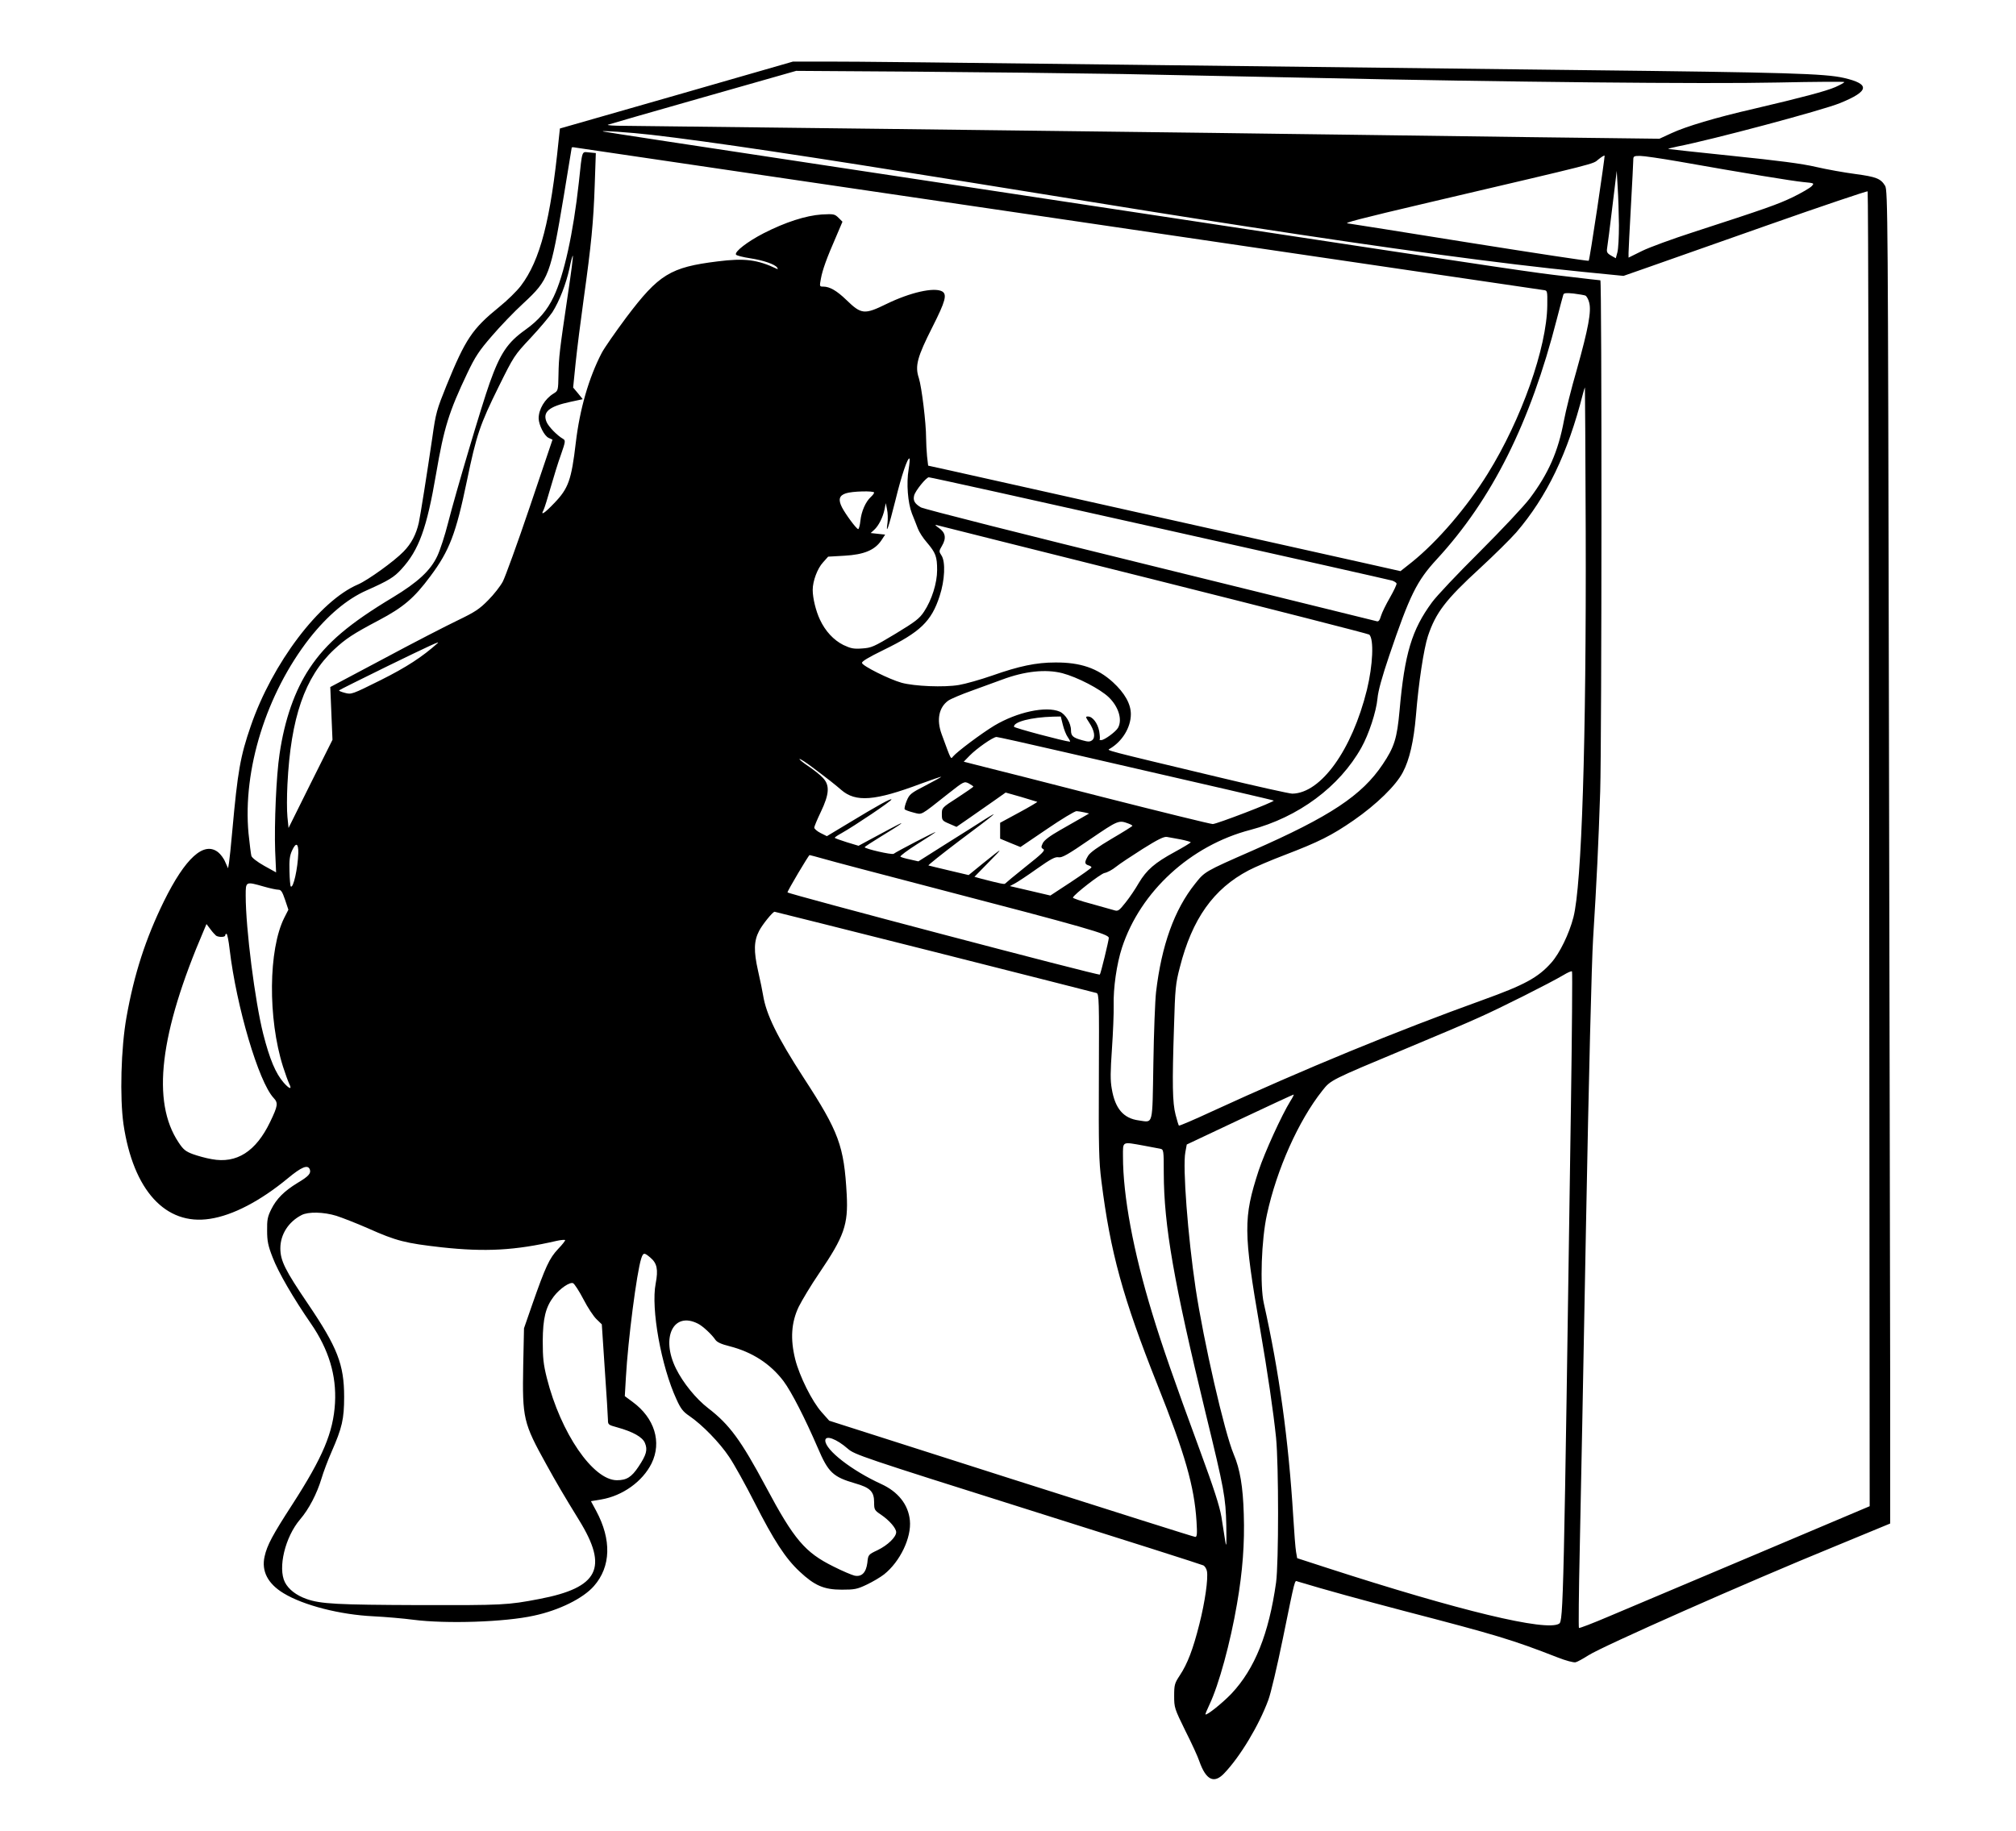 <?xml version="1.0" encoding="UTF-8" standalone="no"?>
<svg xmlns="http://www.w3.org/2000/svg" version="1.0" width="1280pt" height="1163pt" viewBox="0 0 1280 1163" preserveAspectRatio="xMidYMid meet">
  <g transform="translate(0,1163) scale(0.1,-0.1)" fill="#000000" stroke="none">
    <path d="M4295 11026 l-740 -212 -8 -74 c-51 -507 -117 -763 -240 -925 -25 -33 -86 -93 -137 -134 -171 -139 -214 -202 -335 -499 -62 -154 -68 -173 -90 -330 -35 -238 -75 -490 -86 -542 -17 -74 -47 -132 -97 -183 -59 -61 -226 -181 -288 -208 -245 -104 -545 -501 -682 -900 -66 -191 -83 -287 -117 -664 -8 -93 -18 -185 -21 -204 l-6 -35 -18 40 c-9 23 -30 50 -45 62 -90 71 -208 -35 -345 -313 -115 -235 -188 -459 -237 -735 -35 -196 -43 -510 -19 -679 62 -420 267 -645 549 -601 146 22 321 114 494 257 88 73 127 89 140 57 9 -25 -7 -44 -78 -86 -85 -52 -134 -101 -167 -168 -23 -46 -27 -67 -26 -135 0 -66 6 -96 35 -170 35 -93 133 -261 243 -420 113 -164 163 -329 153 -505 -11 -187 -77 -343 -271 -644 -125 -193 -160 -258 -176 -330 -21 -93 20 -173 121 -234 127 -77 359 -136 569 -146 80 -4 194 -14 254 -22 208 -27 582 -15 766 26 160 34 313 110 381 188 108 123 113 294 14 478 l-33 61 66 11 c135 23 262 114 319 229 66 135 19 288 -120 390 l-50 37 7 120 c13 235 69 667 97 753 13 40 19 40 58 7 43 -36 51 -76 34 -165 -31 -159 35 -525 132 -735 27 -60 42 -79 82 -106 82 -56 192 -169 252 -259 32 -47 104 -177 161 -289 124 -244 197 -356 287 -440 95 -89 154 -115 268 -115 81 0 97 3 158 32 38 18 87 47 110 65 102 81 175 234 164 343 -10 101 -75 182 -182 231 -186 85 -355 216 -355 276 0 37 71 11 143 -52 42 -37 90 -54 1143 -386 604 -190 1106 -350 1115 -355 9 -5 19 -21 22 -36 9 -47 -12 -195 -48 -337 -40 -159 -75 -251 -124 -325 -33 -50 -36 -60 -36 -131 0 -74 2 -80 71 -221 40 -79 80 -166 89 -194 42 -119 93 -144 157 -77 101 105 221 304 281 467 15 39 56 213 92 389 81 396 74 369 94 363 182 -55 398 -114 679 -188 584 -152 684 -182 971 -294 53 -21 103 -34 115 -31 12 3 48 23 81 44 88 57 1009 465 1565 692 124 51 253 104 288 119 l63 26 0 980 c-1 539 -4 2444 -8 4233 -6 3099 -7 3254 -24 3282 -28 46 -56 57 -189 75 -69 9 -181 29 -250 45 -90 21 -238 40 -530 70 -223 23 -406 43 -408 44 -1 2 26 9 60 16 216 42 917 229 1030 275 187 76 194 121 26 160 -123 28 -358 35 -1683 50 -737 9 -2067 24 -2955 35 -888 11 -1709 20 -1825 19 l-210 0 -740 -213z m2830 134 c308 -6 864 -17 1235 -25 1191 -26 2473 -39 2928 -29 232 5 422 6 422 3 0 -4 -26 -18 -57 -32 -60 -26 -211 -66 -518 -138 -240 -55 -431 -112 -523 -155 l-76 -35 -816 10 c-448 6 -984 13 -1190 16 -206 3 -580 7 -830 11 -250 3 -1166 14 -2035 25 -869 10 -1634 19 -1700 20 -66 0 -113 3 -105 7 8 3 281 82 605 174 l590 168 755 -5 c415 -3 1007 -10 1315 -15z m-2990 -386 c380 -44 986 -135 2035 -304 1187 -192 1297 -209 1750 -279 906 -140 1614 -236 2126 -287 l262 -26 143 50 c79 28 427 150 772 272 346 122 632 218 635 215 4 -4 8 -1884 10 -4178 l3 -4172 -733 -310 c-403 -170 -817 -345 -921 -389 -103 -44 -189 -77 -192 -74 -3 3 -1 225 5 494 6 269 24 1200 40 2069 17 914 36 1679 45 1815 23 369 34 601 45 935 10 319 11 3245 1 3245 -3 0 -101 11 -217 25 -217 25 -296 37 -2229 330 -632 96 -1762 267 -2510 380 -748 113 -1367 207 -1375 210 -28 8 175 -6 305 -21z m895 -284 c745 -109 2118 -312 3050 -449 932 -137 1706 -251 1720 -253 25 -3 25 -4 24 -98 -3 -267 -164 -724 -378 -1068 -132 -213 -318 -430 -482 -562 l-72 -57 -218 49 c-121 27 -511 114 -869 194 -357 80 -870 195 -1140 255 -269 60 -554 124 -631 141 l-141 31 -7 60 c-3 33 -6 85 -6 116 0 95 -28 323 -46 380 -26 77 -10 134 86 324 83 164 95 208 61 227 -52 27 -202 -7 -352 -80 -141 -69 -160 -67 -255 25 -61 59 -106 85 -147 85 -24 0 -24 1 -15 50 10 56 37 131 97 268 l40 94 -25 25 c-25 24 -30 25 -107 21 -101 -7 -231 -49 -368 -119 -103 -53 -187 -118 -176 -136 4 -6 44 -16 89 -23 86 -13 160 -39 173 -60 4 -7 4 -11 -1 -8 -123 59 -205 70 -378 48 -300 -37 -373 -82 -579 -355 -70 -94 -141 -196 -157 -227 -82 -158 -139 -357 -164 -568 -28 -239 -47 -292 -138 -386 -62 -65 -88 -81 -67 -43 6 12 26 76 45 143 19 66 48 161 66 210 29 83 29 89 13 99 -36 20 -93 78 -105 108 -26 63 16 98 151 127 l79 17 -30 37 -31 37 16 158 c9 87 32 269 51 405 48 344 62 487 70 722 l7 204 -42 4 c-49 4 -43 22 -66 -192 -35 -319 -94 -588 -160 -725 -41 -86 -95 -149 -179 -209 -114 -81 -160 -150 -227 -338 -50 -140 -214 -692 -264 -888 -20 -80 -51 -174 -68 -210 -43 -93 -125 -168 -282 -263 -278 -167 -423 -290 -529 -450 -94 -141 -159 -326 -191 -545 -21 -137 -34 -444 -28 -615 l6 -137 -76 42 c-44 25 -78 51 -81 63 -3 11 -11 75 -18 142 -38 405 113 887 386 1238 115 146 239 251 364 306 139 62 174 83 221 135 111 121 161 260 220 606 50 292 81 392 198 638 50 105 75 143 155 235 52 61 142 155 201 209 163 151 172 177 257 684 27 165 50 302 50 305 0 2 10 3 23 0 12 -2 632 -93 1377 -203z m5111 -184 c-27 -180 -51 -330 -54 -332 -3 -3 -344 49 -759 115 -415 67 -760 121 -768 122 -38 1 60 27 520 135 1096 257 1029 240 1069 272 20 16 37 27 39 23 1 -4 -20 -154 -47 -335z m514 299 c429 -76 723 -124 793 -131 72 -7 72 -7 55 -26 -10 -11 -63 -42 -118 -69 -98 -47 -168 -72 -636 -224 -130 -42 -275 -95 -322 -118 l-87 -43 0 31 c0 16 7 149 15 295 8 146 15 277 15 293 0 25 3 27 43 27 23 0 132 -16 242 -35z m-376 -405 c0 -74 -4 -152 -10 -173 l-10 -37 -30 17 c-26 15 -29 23 -25 48 3 17 18 134 33 260 l28 230 6 -105 c4 -58 7 -166 8 -240z m-6673 -437 c-54 -364 -58 -400 -60 -511 -2 -102 -2 -103 -31 -121 -56 -34 -95 -100 -95 -158 1 -42 36 -112 64 -124 l24 -11 -144 -426 c-79 -234 -157 -448 -172 -476 -15 -28 -56 -81 -92 -117 -56 -57 -83 -75 -195 -129 -71 -34 -283 -143 -469 -243 l-339 -180 7 -168 7 -167 -140 -280 -139 -280 -7 70 c-4 39 -4 132 0 207 21 423 110 682 296 856 73 68 119 99 284 186 155 82 224 140 327 279 122 163 163 271 233 609 60 289 82 354 201 595 97 196 100 200 203 310 57 61 119 135 138 163 45 71 87 180 109 280 9 46 19 81 21 79 3 -2 -11 -111 -31 -243z m6460 -10 c7 -3 19 -23 24 -44 15 -55 -5 -164 -79 -428 -34 -117 -70 -261 -81 -321 -37 -198 -98 -336 -217 -495 -38 -50 -179 -200 -319 -340 -138 -137 -274 -281 -302 -320 -128 -174 -174 -325 -206 -688 -16 -176 -33 -231 -107 -341 -132 -197 -333 -331 -830 -549 -301 -132 -300 -132 -361 -209 -132 -165 -213 -391 -248 -688 -6 -52 -14 -256 -17 -452 -7 -406 1 -376 -93 -363 -97 13 -150 75 -171 200 -10 55 -9 108 1 255 7 102 12 226 11 275 -3 111 19 264 53 368 117 356 435 648 815 747 305 80 566 274 705 523 47 84 94 227 102 312 4 47 29 137 74 270 131 386 175 475 302 613 352 382 594 866 763 1527 20 77 38 146 41 154 3 10 18 12 65 7 33 -4 67 -10 75 -13z m2 -1496 c4 -1332 -25 -2247 -78 -2452 -27 -105 -87 -228 -140 -288 -84 -95 -171 -142 -435 -237 -549 -198 -1133 -438 -1718 -707 -114 -53 -210 -94 -212 -91 -2 2 -12 33 -21 69 -20 77 -22 195 -10 559 7 243 10 274 37 377 78 308 214 499 437 616 40 21 143 65 230 98 214 82 297 123 437 220 144 100 268 220 312 305 42 79 69 196 83 359 17 211 50 425 76 505 50 150 113 232 331 432 90 83 194 186 230 227 194 226 327 502 423 879 6 23 12 42 13 42 1 0 3 -411 5 -913z m-4299 392 c-15 -88 -5 -213 21 -280 12 -30 29 -72 37 -94 8 -22 34 -63 59 -91 55 -65 64 -89 64 -174 0 -83 -34 -190 -83 -264 -29 -44 -55 -64 -182 -141 -138 -83 -152 -89 -211 -93 -54 -4 -72 0 -119 22 -62 31 -115 88 -149 161 -26 55 -46 137 -46 189 0 56 30 136 65 174 l33 37 104 6 c123 7 191 35 233 96 l25 38 -46 5 -46 5 22 20 c29 26 56 81 66 130 l8 40 8 -40 c5 -22 6 -60 3 -85 -13 -87 7 -30 50 142 39 160 79 277 90 266 2 -2 0 -33 -6 -69z m1593 -374 c799 -178 1464 -328 1477 -332 13 -4 26 -13 28 -18 2 -6 -17 -46 -42 -90 -25 -43 -51 -96 -57 -117 -8 -28 -16 -37 -27 -33 -9 2 -657 162 -1440 355 -783 192 -1438 358 -1454 368 -39 23 -51 43 -43 75 7 30 76 115 93 116 7 1 666 -145 1465 -324z m-1812 227 c0 -5 -9 -17 -21 -28 -33 -30 -60 -92 -66 -150 -3 -30 -10 -54 -14 -54 -11 0 -81 95 -103 138 -25 49 -18 75 24 89 40 14 180 17 180 5z m1775 -552 c748 -188 1364 -345 1369 -350 30 -30 23 -193 -15 -350 -95 -384 -292 -657 -474 -660 -17 0 -229 47 -470 105 -737 176 -709 169 -689 180 79 46 134 135 134 220 0 65 -39 134 -114 203 -98 89 -206 126 -366 125 -121 0 -230 -23 -400 -83 -75 -26 -170 -53 -212 -60 -96 -16 -281 -8 -363 14 -79 22 -249 107 -252 126 -2 10 42 36 136 82 234 114 305 182 357 343 33 100 38 217 12 257 -17 26 -17 28 3 62 29 49 22 85 -21 114 -19 13 -26 22 -15 18 11 -3 632 -159 1380 -346z m-4546 -404 c-97 -87 -198 -153 -362 -235 -183 -91 -186 -92 -227 -81 -23 6 -40 13 -37 16 2 3 141 72 308 154 265 129 336 162 318 146z m3966 -191 c95 -25 240 -100 295 -153 62 -60 87 -142 59 -193 -13 -25 -87 -79 -107 -79 -9 0 -13 2 -10 5 3 3 1 27 -3 52 -10 51 -42 93 -71 93 -17 0 -16 -3 7 -38 34 -51 41 -94 20 -112 -14 -11 -25 -12 -63 -1 -59 16 -72 27 -72 63 0 46 -35 103 -72 119 -87 37 -271 -3 -415 -89 -81 -49 -236 -165 -262 -196 -15 -18 -10 -28 -72 141 -34 92 -18 171 42 214 16 11 84 40 152 64 67 25 152 55 189 69 144 54 277 68 383 41z m3 -327 c7 -29 21 -65 32 -80 11 -16 17 -28 13 -28 -37 3 -354 87 -355 95 -3 31 109 60 247 64 l50 1 13 -52z m10 -174 c994 -228 1326 -305 1329 -308 8 -7 -362 -149 -387 -149 -14 0 -327 77 -697 171 -370 95 -720 184 -778 198 l-106 27 38 39 c44 45 148 118 170 118 8 0 202 -43 431 -96z m-1602 -95 c108 -81 147 -112 185 -145 92 -80 213 -71 508 40 69 25 126 45 127 43 1 -1 -43 -26 -99 -55 -94 -48 -103 -56 -120 -97 -10 -24 -16 -48 -13 -54 3 -5 29 -14 56 -21 57 -14 37 -25 223 122 98 77 99 77 128 63 16 -9 29 -18 29 -20 0 -3 -45 -34 -100 -70 -100 -64 -100 -65 -100 -105 0 -39 2 -42 47 -61 l46 -20 81 56 c45 31 115 80 156 109 l75 53 99 -28 c54 -16 100 -30 102 -31 1 -2 -51 -33 -116 -68 l-120 -65 0 -51 0 -50 65 -27 64 -26 168 114 c92 63 177 114 188 114 11 -1 34 -4 50 -8 l30 -7 -45 -26 c-25 -14 -88 -50 -140 -80 -65 -37 -99 -63 -109 -82 -12 -25 -11 -30 3 -38 14 -8 -6 -28 -111 -111 -70 -56 -129 -105 -131 -108 -3 -6 -29 -1 -156 32 l-39 11 89 91 c99 101 98 101 -34 -5 l-92 -75 -123 29 c-67 16 -126 30 -132 32 -5 1 83 71 195 156 230 172 267 202 165 138 -38 -25 -150 -95 -247 -156 l-177 -112 -53 12 c-29 6 -57 14 -61 18 -4 4 44 40 107 80 64 40 116 74 116 76 0 5 -248 -124 -266 -138 -11 -8 -184 32 -184 42 0 3 48 34 105 69 58 35 113 70 123 78 17 14 0 6 -180 -91 l-87 -47 -76 23 c-41 13 -75 25 -75 28 0 3 19 16 43 29 82 46 317 204 317 214 0 10 -86 -37 -272 -150 l-138 -83 -40 20 c-22 11 -40 27 -40 34 0 8 19 53 42 101 54 113 57 169 13 215 -16 18 -59 52 -95 76 -36 24 -59 44 -53 44 7 0 42 -23 79 -51z m2009 -359 c14 -5 25 -12 25 -14 0 -3 -59 -40 -131 -82 -88 -52 -138 -88 -150 -108 -24 -40 -24 -53 1 -61 11 -3 20 -9 20 -13 0 -4 -59 -46 -130 -93 l-131 -86 -128 30 -129 30 32 17 c17 9 81 51 141 94 88 62 115 76 136 72 22 -4 59 17 200 114 179 122 182 123 244 100z m333 -101 c34 -7 62 -15 62 -18 0 -3 -46 -31 -101 -61 -127 -69 -179 -114 -229 -198 -21 -37 -59 -93 -84 -124 -42 -53 -48 -56 -73 -48 -16 5 -81 23 -146 41 -65 17 -116 35 -115 39 9 22 173 149 200 156 18 3 51 21 73 39 22 18 99 69 170 114 97 61 136 80 155 76 14 -2 53 -10 88 -16z m-5604 -85 c-3 -99 -32 -229 -48 -213 -3 3 -7 46 -8 95 -2 71 1 99 16 132 25 55 41 48 40 -14z m3336 -38 c47 -14 355 -95 685 -181 991 -258 1125 -297 1125 -321 0 -16 -51 -227 -57 -233 -6 -8 -1983 513 -1983 522 0 11 134 236 140 237 3 0 44 -11 90 -24z m-3555 -176 c38 -11 80 -20 92 -20 17 0 25 -11 43 -64 l21 -63 -26 -51 c-101 -201 -105 -640 -8 -946 14 -44 32 -93 39 -108 20 -39 2 -35 -35 7 -51 59 -88 146 -130 310 -52 207 -111 667 -111 878 0 90 -1 90 115 57z m4259 -415 c556 -141 1019 -258 1028 -261 16 -5 17 -44 15 -527 -2 -452 0 -541 16 -667 57 -454 136 -741 355 -1292 176 -441 235 -647 249 -870 5 -80 3 -98 -8 -98 -8 0 -534 167 -1169 369 l-1155 369 -48 54 c-61 68 -141 229 -168 336 -32 129 -25 234 22 333 21 42 79 139 131 215 158 233 184 307 174 498 -17 309 -49 397 -273 741 -170 263 -238 402 -258 525 -4 25 -18 95 -32 155 -28 125 -27 189 7 254 20 39 86 121 98 121 3 0 460 -115 1016 -255z m-4562 103 c18 -11 58 -10 58 2 0 6 4 10 8 10 5 0 14 -45 20 -99 43 -363 184 -841 279 -943 30 -32 28 -49 -22 -153 -90 -187 -212 -266 -371 -236 -36 6 -90 21 -120 32 -46 17 -61 30 -90 74 -173 259 -121 692 161 1349 l16 38 25 -33 c13 -18 30 -36 36 -41z m8602 -1093 c-46 -3157 -48 -3259 -75 -3276 -81 -51 -632 82 -1469 353 l-194 63 -7 40 c-4 22 -12 123 -18 225 -30 488 -89 917 -187 1355 -25 112 -15 403 20 562 62 287 201 597 351 786 55 69 46 65 532 268 183 76 390 164 460 196 138 61 457 222 538 270 28 17 52 28 56 24 3 -3 0 -393 -7 -866z m-1781 43 c-55 -89 -163 -325 -202 -443 -97 -299 -97 -386 9 -1000 49 -284 85 -531 102 -695 17 -174 17 -796 0 -920 -46 -326 -135 -547 -282 -704 -56 -59 -158 -141 -166 -133 -2 2 10 30 25 62 60 126 133 394 175 640 36 207 49 386 43 569 -5 176 -24 287 -64 381 -59 140 -191 716 -242 1055 -49 329 -83 770 -65 863 l9 49 335 158 c184 87 338 158 343 159 4 1 -5 -18 -20 -41z m-932 -283 c46 -9 94 -18 106 -20 21 -5 22 -9 22 -154 1 -335 64 -694 266 -1526 118 -484 127 -534 131 -710 2 -129 1 -148 -7 -100 -5 33 -16 102 -24 153 -12 69 -47 178 -136 420 -167 454 -241 667 -303 871 -121 396 -186 747 -186 998 0 97 -8 93 131 68z m-5125 -446 c37 -12 127 -47 200 -79 181 -81 239 -95 469 -121 277 -30 465 -20 729 41 27 6 51 8 54 5 3 -2 -17 -28 -45 -57 -55 -59 -79 -110 -164 -353 l-52 -150 -5 -236 c-6 -336 0 -364 147 -629 65 -118 112 -198 208 -354 187 -303 124 -428 -252 -500 -203 -39 -232 -40 -763 -39 -523 2 -625 7 -716 39 -65 23 -114 61 -137 106 -46 91 1 288 97 400 55 64 106 162 135 258 12 41 41 118 64 170 67 153 80 208 80 350 0 205 -43 314 -229 589 -146 215 -176 275 -176 354 0 87 51 168 135 211 42 22 140 20 221 -5z m1569 -531 c26 -51 64 -108 82 -125 l34 -33 19 -287 c11 -159 20 -302 20 -320 0 -30 3 -32 58 -47 101 -28 162 -62 177 -100 18 -43 9 -75 -41 -150 -44 -66 -75 -86 -137 -86 -152 0 -357 300 -445 649 -22 88 -26 128 -26 236 1 143 18 214 70 282 39 51 103 94 123 84 9 -5 39 -51 66 -103z m727 -154 c30 -15 87 -68 110 -102 10 -15 37 -28 90 -41 144 -37 259 -111 343 -222 50 -67 136 -235 218 -425 66 -155 96 -183 237 -224 95 -27 120 -52 120 -120 0 -47 2 -51 44 -79 54 -37 96 -86 96 -111 0 -31 -54 -83 -118 -114 -59 -28 -60 -29 -65 -80 -8 -63 -36 -91 -81 -82 -17 4 -77 29 -134 58 -180 89 -250 170 -429 506 -159 297 -231 395 -366 499 -78 60 -160 161 -205 252 -98 198 -16 365 140 285z"></path>
  </g>
</svg>

